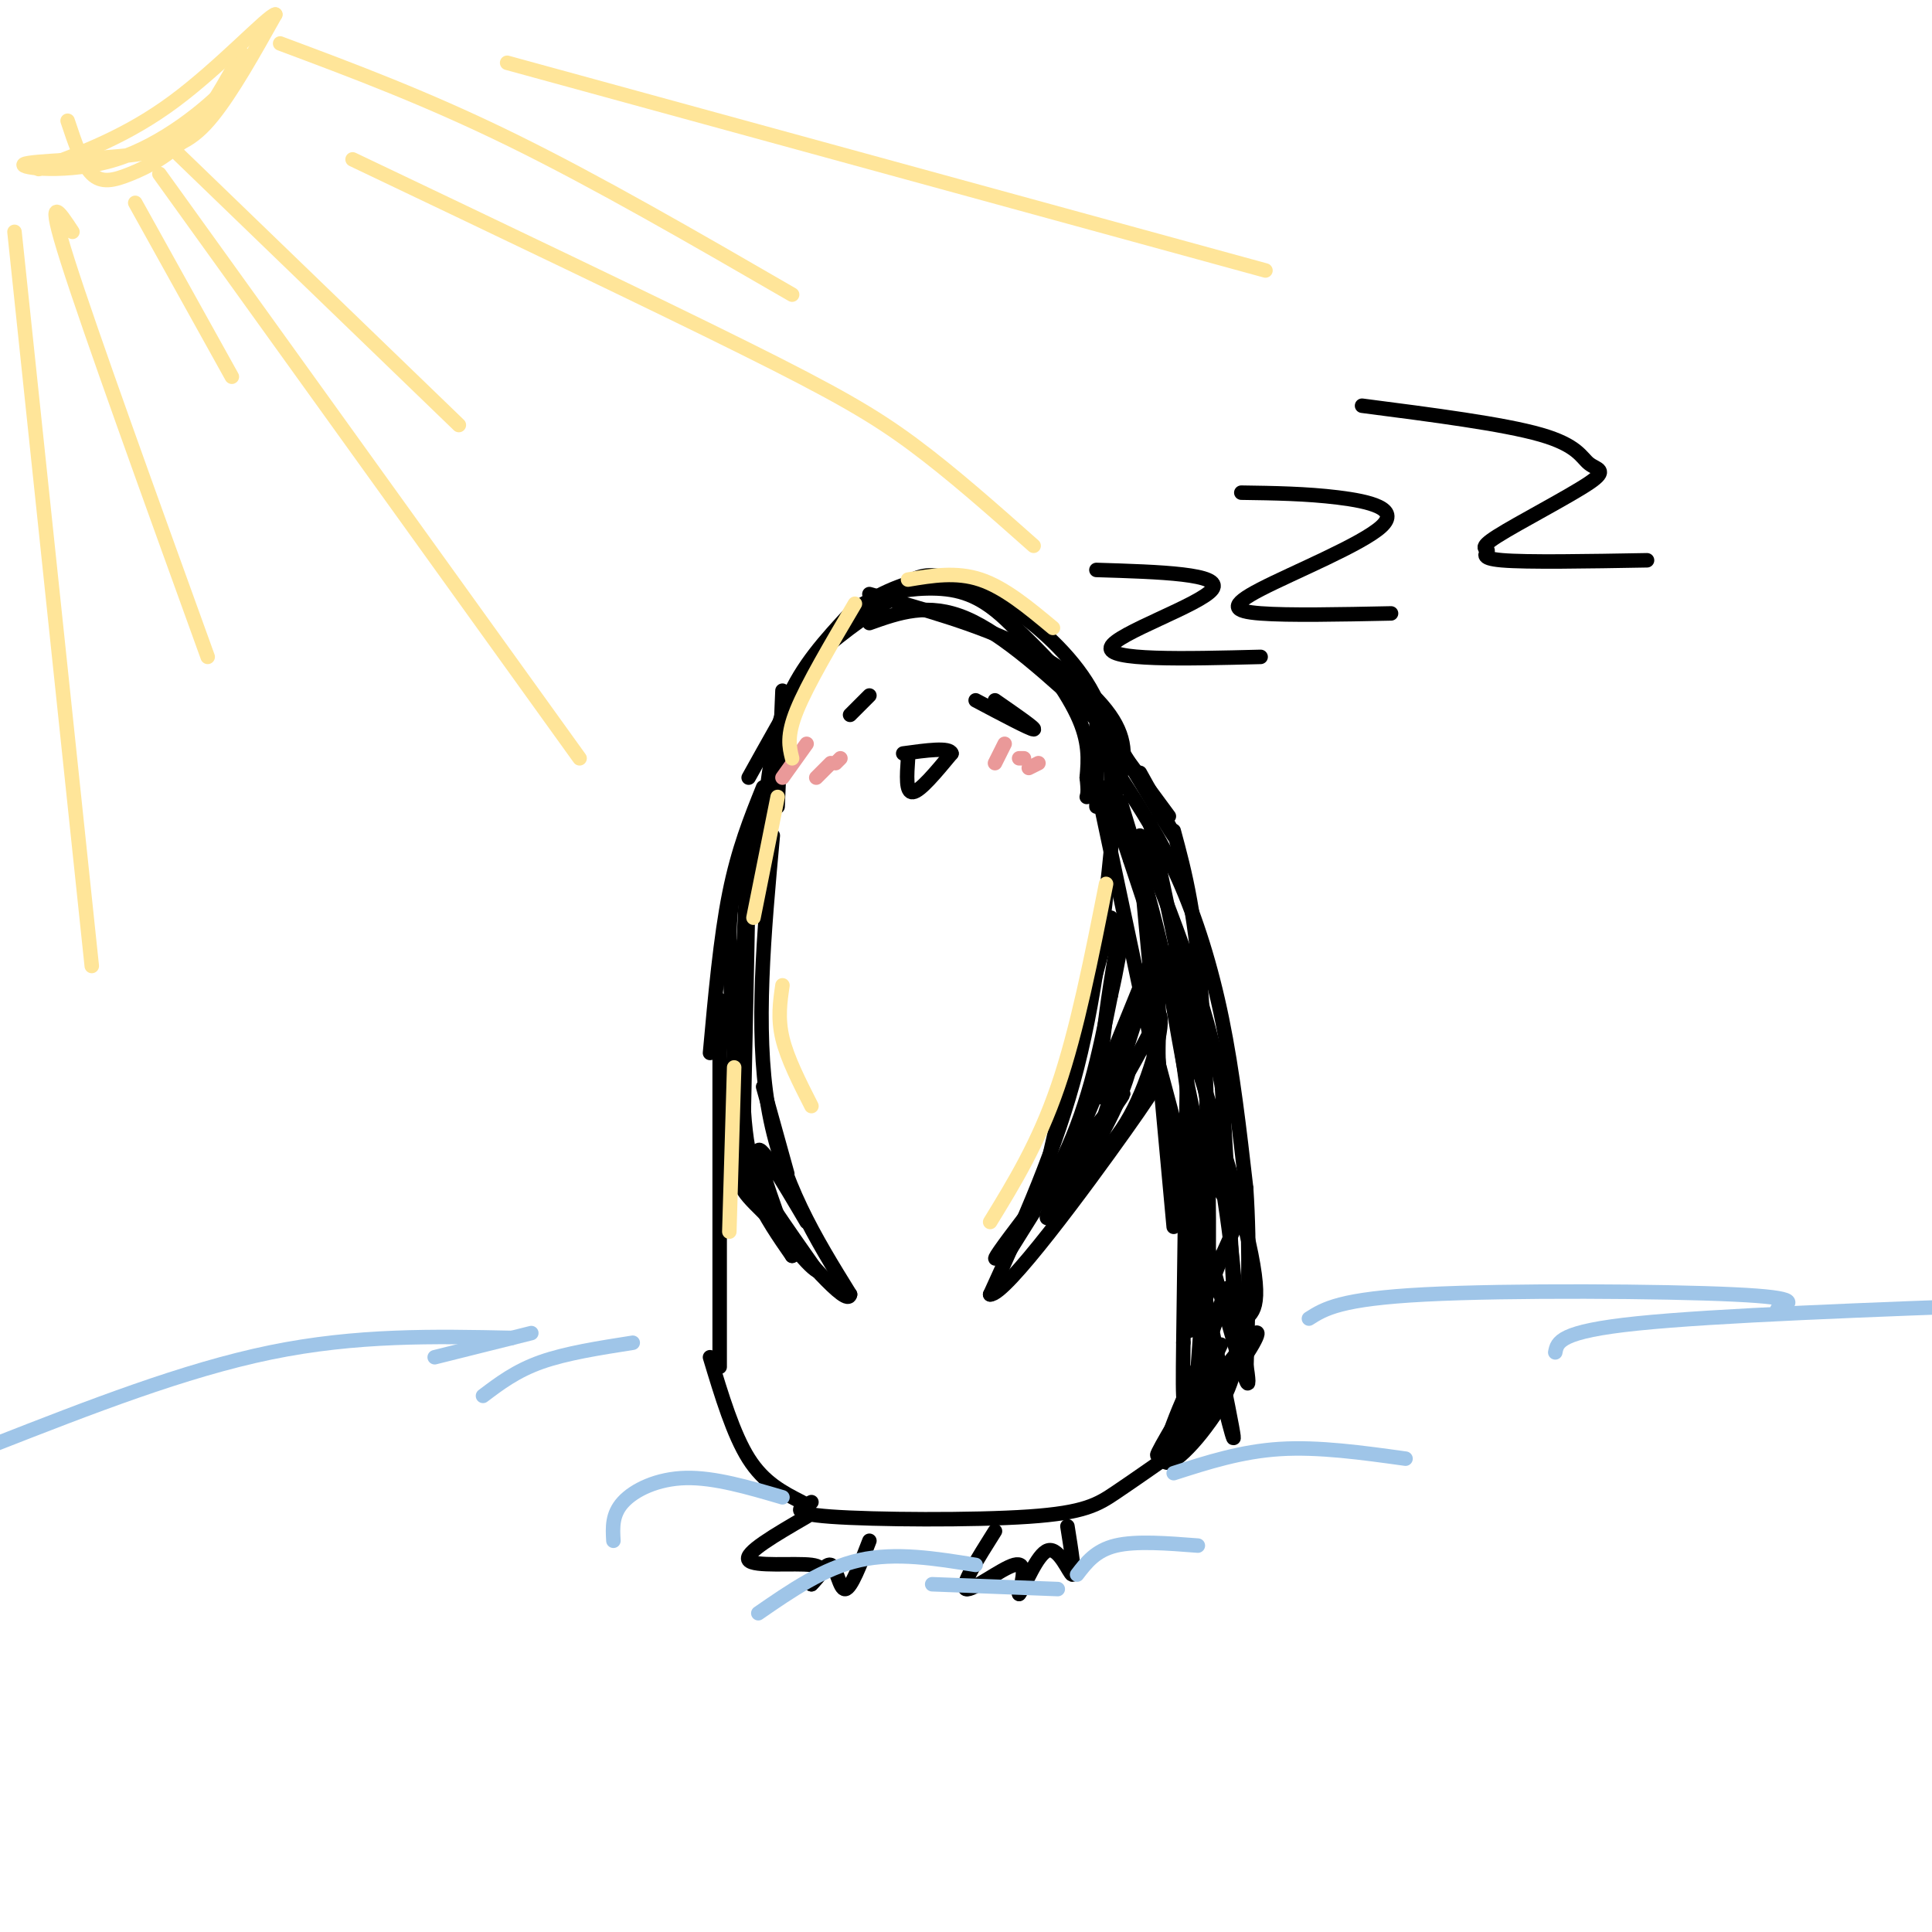 <svg viewBox='0 0 400 400' version='1.1' xmlns='http://www.w3.org/2000/svg' xmlns:xlink='http://www.w3.org/1999/xlink'><g fill='none' stroke='rgb(0,0,0)' stroke-width='3' stroke-linecap='round' stroke-linejoin='round'><path d='M158,170c1.000,-8.917 2.000,-17.833 5,-25c3.000,-7.167 8.000,-12.583 13,-18'/><path d='M180,123c11.400,3.178 22.800,6.356 32,11c9.200,4.644 16.200,10.756 19,16c2.800,5.244 1.400,9.622 0,14'/><path d='M231,164c-0.167,2.833 -0.583,2.917 -1,3'/><path d='M230,167c0.101,-7.506 0.202,-15.012 -3,-22c-3.202,-6.988 -9.708,-13.458 -16,-18c-6.292,-4.542 -12.369,-7.155 -18,-7c-5.631,0.155 -10.815,3.077 -16,6'/><path d='M177,126c-6.333,6.833 -14.167,20.917 -22,35'/><path d='M180,129c6.083,-2.167 12.167,-4.333 20,-1c7.833,3.333 17.417,12.167 27,21'/><path d='M227,149c-0.600,-2.511 -15.600,-19.289 -25,-26c-9.400,-6.711 -13.200,-3.356 -17,0'/><path d='M185,123c-0.786,-0.466 5.748,-1.630 11,-1c5.252,0.630 9.222,3.054 14,8c4.778,4.946 10.365,12.413 13,18c2.635,5.587 2.317,9.293 2,13'/><path d='M225,161c0.333,2.833 0.167,3.417 0,4'/><path d='M227,150c0.000,0.000 0.000,17.000 0,17'/><path d='M180,144c0.000,0.000 -4.000,4.000 -4,4'/><path d='M206,145c4.333,3.000 8.667,6.000 8,6c-0.667,0.000 -6.333,-3.000 -12,-6'/><path d='M188,157c-0.250,3.583 -0.500,7.167 1,7c1.500,-0.167 4.750,-4.083 8,-8'/><path d='M197,156c-0.333,-1.333 -5.167,-0.667 -10,0'/><path d='M162,143c0.000,0.000 -1.000,24.000 -1,24'/><path d='M162,154c0.000,0.000 8.000,-20.000 8,-20'/><path d='M186,123c-7.000,4.750 -14.000,9.500 -18,14c-4.000,4.500 -5.000,8.750 -6,13'/><path d='M158,163c-2.583,6.417 -5.167,12.833 -7,22c-1.833,9.167 -2.917,21.083 -4,33'/><path d='M149,207c0.000,0.000 0.000,76.000 0,76'/><path d='M147,281c2.417,8.000 4.833,16.000 8,21c3.167,5.000 7.083,7.000 11,9'/><path d='M168,311c-2.488,1.173 -4.976,2.345 4,3c8.976,0.655 29.417,0.792 41,0c11.583,-0.792 14.310,-2.512 18,-5c3.690,-2.488 8.345,-5.744 13,-9'/><path d='M244,300c3.800,-2.733 6.800,-5.067 9,-10c2.200,-4.933 3.600,-12.467 5,-20'/><path d='M229,163c11.583,34.833 23.167,69.667 28,88c4.833,18.333 2.917,20.167 1,22'/><path d='M258,273c0.167,4.167 0.083,3.583 0,3'/><path d='M232,161c4.178,6.422 8.356,12.844 12,21c3.644,8.156 6.756,18.044 9,29c2.244,10.956 3.622,22.978 5,35'/><path d='M258,246c0.833,12.333 0.417,25.667 0,39'/><path d='M228,167c0.000,0.000 25.000,118.000 25,118'/><path d='M253,285c4.167,20.333 2.083,12.167 0,4'/><path d='M232,166c4.935,16.179 9.869,32.357 13,54c3.131,21.643 4.458,48.750 5,46c0.542,-2.750 0.298,-35.357 -1,-56c-1.298,-20.643 -3.649,-29.321 -6,-38'/><path d='M238,170c6.000,28.333 12.000,56.667 15,75c3.000,18.333 3.000,26.667 3,35'/><path d='M256,280c0.000,-3.333 -1.500,-29.167 -3,-55'/><path d='M253,225c-3.333,-17.833 -10.167,-34.917 -17,-52'/><path d='M236,178c0.000,0.000 7.000,76.000 7,76'/><path d='M239,217c7.583,28.500 15.167,57.000 18,66c2.833,9.000 0.917,-1.500 -1,-12'/><path d='M246,204c0.000,0.000 -1.000,74.000 -1,74'/><path d='M245,278c-0.179,14.833 -0.125,14.917 2,9c2.125,-5.917 6.321,-17.833 7,-20c0.679,-2.167 -2.161,5.417 -5,13'/><path d='M249,280c-1.131,4.448 -1.458,9.069 -1,3c0.458,-6.069 1.700,-22.826 1,-24c-0.700,-1.174 -3.343,13.236 -3,16c0.343,2.764 3.671,-6.118 7,-15'/><path d='M253,260c1.833,-4.000 2.917,-6.500 4,-9'/><path d='M257,251c-2.667,-2.000 -5.333,-4.000 -8,-13c-2.667,-9.000 -5.333,-25.000 -8,-41'/><path d='M234,178c0.000,0.000 0.100,0.100 0.1,0.1'/><path d='M160,173c-1.833,20.083 -3.667,40.167 -1,56c2.667,15.833 9.833,27.417 17,39'/><path d='M176,268c-0.488,3.024 -10.208,-8.917 -16,-15c-5.792,-6.083 -7.655,-6.310 -8,-15c-0.345,-8.690 0.827,-25.845 2,-43'/><path d='M154,195c0.578,-12.778 1.022,-23.222 1,-17c-0.022,6.222 -0.511,29.111 -1,52'/><path d='M154,230c0.778,11.956 3.222,15.844 6,20c2.778,4.156 5.889,8.578 9,13'/><path d='M169,263c-1.267,-0.556 -8.933,-8.444 -13,-21c-4.067,-12.556 -4.533,-29.778 -5,-47'/><path d='M151,195c0.000,-11.500 2.500,-16.750 5,-22'/><path d='M158,169c-3.500,22.417 -7.000,44.833 -6,60c1.000,15.167 6.500,23.083 12,31'/><path d='M164,260c-0.133,-0.467 -6.467,-17.133 -7,-21c-0.533,-3.867 4.733,5.067 10,14'/><path d='M231,166c-1.833,19.000 -3.667,38.000 -8,55c-4.333,17.000 -11.167,32.000 -18,47'/><path d='M205,268c3.131,0.238 19.958,-22.667 28,-34c8.042,-11.333 7.298,-11.095 7,-13c-0.298,-1.905 -0.149,-5.952 0,-10'/><path d='M240,211c-0.167,-4.000 -0.583,-9.000 -1,-14'/><path d='M230,190c-7.750,28.917 -15.500,57.833 -14,59c1.500,1.167 12.250,-25.417 23,-52'/><path d='M239,197c0.003,3.300 -11.491,37.550 -14,45c-2.509,7.450 3.967,-11.900 7,-19c3.033,-7.100 2.624,-1.950 -1,6c-3.624,7.950 -10.464,18.700 -13,22c-2.536,3.300 -0.768,-0.850 1,-5'/><path d='M219,246c4.770,-7.172 16.196,-22.603 13,-19c-3.196,3.603 -21.014,26.239 -25,32c-3.986,5.761 5.861,-5.354 12,-17c6.139,-11.646 8.569,-23.823 11,-36'/><path d='M230,206c2.536,-10.952 3.375,-20.333 2,-14c-1.375,6.333 -4.964,28.381 -4,34c0.964,5.619 6.482,-5.190 12,-16'/><path d='M240,210c1.244,1.467 -1.644,13.133 -6,21c-4.356,7.867 -10.178,11.933 -16,16'/><path d='M214,251c0.000,0.000 -5.000,8.000 -5,8'/><path d='M158,225c0.000,0.000 5.000,18.000 5,18'/><path d='M257,275c-0.619,5.387 -1.238,10.774 -5,17c-3.762,6.226 -10.667,13.292 -11,10c-0.333,-3.292 5.905,-16.940 8,-21c2.095,-4.060 0.048,1.470 -2,7'/><path d='M247,288c-2.864,5.332 -9.024,15.164 -7,13c2.024,-2.164 12.233,-16.322 17,-22c4.767,-5.678 4.091,-2.875 0,3c-4.091,5.875 -11.597,14.821 -13,15c-1.403,0.179 3.299,-8.411 8,-17'/><path d='M252,280c1.333,-2.833 0.667,-1.417 0,0'/><path d='M252,287c-4.083,4.750 -8.167,9.500 -8,9c0.167,-0.500 4.583,-6.250 9,-12'/><path d='M167,314c-6.511,3.778 -13.022,7.556 -12,9c1.022,1.444 9.578,0.556 13,1c3.422,0.444 1.711,2.222 0,4'/><path d='M168,328c0.786,-0.702 2.750,-4.458 4,-4c1.250,0.458 1.786,5.131 3,5c1.214,-0.131 3.107,-5.065 5,-10'/><path d='M206,317c-3.622,5.756 -7.244,11.511 -6,12c1.244,0.489 7.356,-4.289 10,-5c2.644,-0.711 1.822,2.644 1,6'/><path d='M211,330c1.202,-1.524 3.708,-8.333 6,-9c2.292,-0.667 4.369,4.810 5,5c0.631,0.190 -0.185,-4.905 -1,-10'/><path d='M227,118c13.156,0.400 26.311,0.800 24,4c-2.311,3.200 -20.089,9.200 -21,12c-0.911,2.800 15.044,2.400 31,2'/><path d='M257,102c6.719,0.097 13.439,0.195 20,1c6.561,0.805 12.965,2.319 9,6c-3.965,3.681 -18.298,9.530 -25,13c-6.702,3.470 -5.772,4.563 0,5c5.772,0.437 16.386,0.219 27,0'/><path d='M282,84c14.657,1.894 29.315,3.787 37,6c7.685,2.213 8.398,4.744 10,6c1.602,1.256 4.092,1.237 0,4c-4.092,2.763 -14.767,8.308 -19,11c-4.233,2.692 -2.024,2.533 -2,3c0.024,0.467 -2.136,1.562 3,2c5.136,0.438 17.568,0.219 30,0'/><path d='M228,150c0.000,0.000 14.000,19.000 14,19'/><path d='M236,160c4.083,7.333 8.167,14.667 7,13c-1.167,-1.667 -7.583,-12.333 -14,-23'/></g>
<g fill='none' stroke='rgb(234,153,153)' stroke-width='3' stroke-linecap='round' stroke-linejoin='round'><path d='M167,154c0.000,0.000 -5.000,7.000 -5,7'/><path d='M172,158c0.000,0.000 -3.000,3.000 -3,3'/><path d='M174,157c0.000,0.000 -1.000,1.000 -1,1'/><path d='M208,154c0.000,0.000 -2.000,4.000 -2,4'/><path d='M212,157c0.000,0.000 -1.000,0.000 -1,0'/><path d='M215,158c0.000,0.000 -2.000,1.000 -2,1'/></g>
<g fill='none' stroke='rgb(159,197,232)' stroke-width='3' stroke-linecap='round' stroke-linejoin='round'><path d='M-1,299c19.583,-7.667 39.167,-15.333 57,-19c17.833,-3.667 33.917,-3.333 50,-3'/><path d='M90,281c0.000,0.000 20.000,-5.000 20,-5'/><path d='M100,289c3.417,-2.583 6.833,-5.167 12,-7c5.167,-1.833 12.083,-2.917 19,-4'/><path d='M271,273c3.222,-2.044 6.444,-4.089 24,-5c17.556,-0.911 49.444,-0.689 64,0c14.556,0.689 11.778,1.844 9,3'/><path d='M322,280c0.417,-2.167 0.833,-4.333 17,-6c16.167,-1.667 48.083,-2.833 80,-4'/><path d='M127,319c-0.156,-2.733 -0.311,-5.467 2,-8c2.311,-2.533 7.089,-4.867 13,-5c5.911,-0.133 12.956,1.933 20,4'/><path d='M157,334c6.750,-4.667 13.500,-9.333 21,-11c7.500,-1.667 15.750,-0.333 24,1'/><path d='M193,328c0.000,0.000 26.000,1.000 26,1'/><path d='M223,326c1.917,-2.500 3.833,-5.000 8,-6c4.167,-1.000 10.583,-0.500 17,0'/><path d='M243,305c7.000,-2.250 14.000,-4.500 22,-5c8.000,-0.500 17.000,0.750 26,2'/></g>
<g fill='none' stroke='rgb(255,229,153)' stroke-width='3' stroke-linecap='round' stroke-linejoin='round'><path d='M14,25c1.500,4.512 3.000,9.024 5,11c2.000,1.976 4.500,1.417 8,0c3.500,-1.417 8.000,-3.690 12,-8c4.000,-4.310 7.500,-10.655 11,-17'/><path d='M50,11c0.602,1.298 1.204,2.597 -3,7c-4.204,4.403 -13.215,11.912 -23,15c-9.785,3.088 -20.344,1.756 -19,1c1.344,-0.756 14.593,-0.934 23,-2c8.407,-1.066 11.974,-3.019 16,-8c4.026,-4.981 8.513,-12.991 13,-21'/><path d='M57,3c-1.400,0.111 -11.400,10.889 -21,18c-9.600,7.111 -18.800,10.556 -28,14'/><path d='M15,48c-2.833,-4.333 -5.667,-8.667 -1,6c4.667,14.667 16.833,48.333 29,82'/><path d='M33,36c0.000,0.000 87.000,121.000 87,121'/><path d='M73,33c30.867,14.711 61.733,29.422 81,39c19.267,9.578 26.933,14.022 35,20c8.067,5.978 16.533,13.489 25,21'/><path d='M105,13c0.000,0.000 157.000,43.000 157,43'/><path d='M3,48c0.000,0.000 16.000,152.000 16,152'/><path d='M28,42c0.000,0.000 20.000,36.000 20,36'/><path d='M37,32c0.000,0.000 58.000,56.000 58,56'/><path d='M58,9c15.167,5.667 30.333,11.333 48,20c17.667,8.667 37.833,20.333 58,32'/><path d='M177,125c-4.917,8.333 -9.833,16.667 -12,22c-2.167,5.333 -1.583,7.667 -1,10'/><path d='M161,165c0.000,0.000 -5.000,25.000 -5,25'/><path d='M152,221c0.000,0.000 -1.000,34.000 -1,34'/><path d='M162,204c-0.500,3.417 -1.000,6.833 0,11c1.000,4.167 3.500,9.083 6,14'/><path d='M229,183c-3.000,15.167 -6.000,30.333 -10,42c-4.000,11.667 -9.000,19.833 -14,28'/><path d='M188,120c5.000,-0.833 10.000,-1.667 15,0c5.000,1.667 10.000,5.833 15,10'/></g>
</svg>
